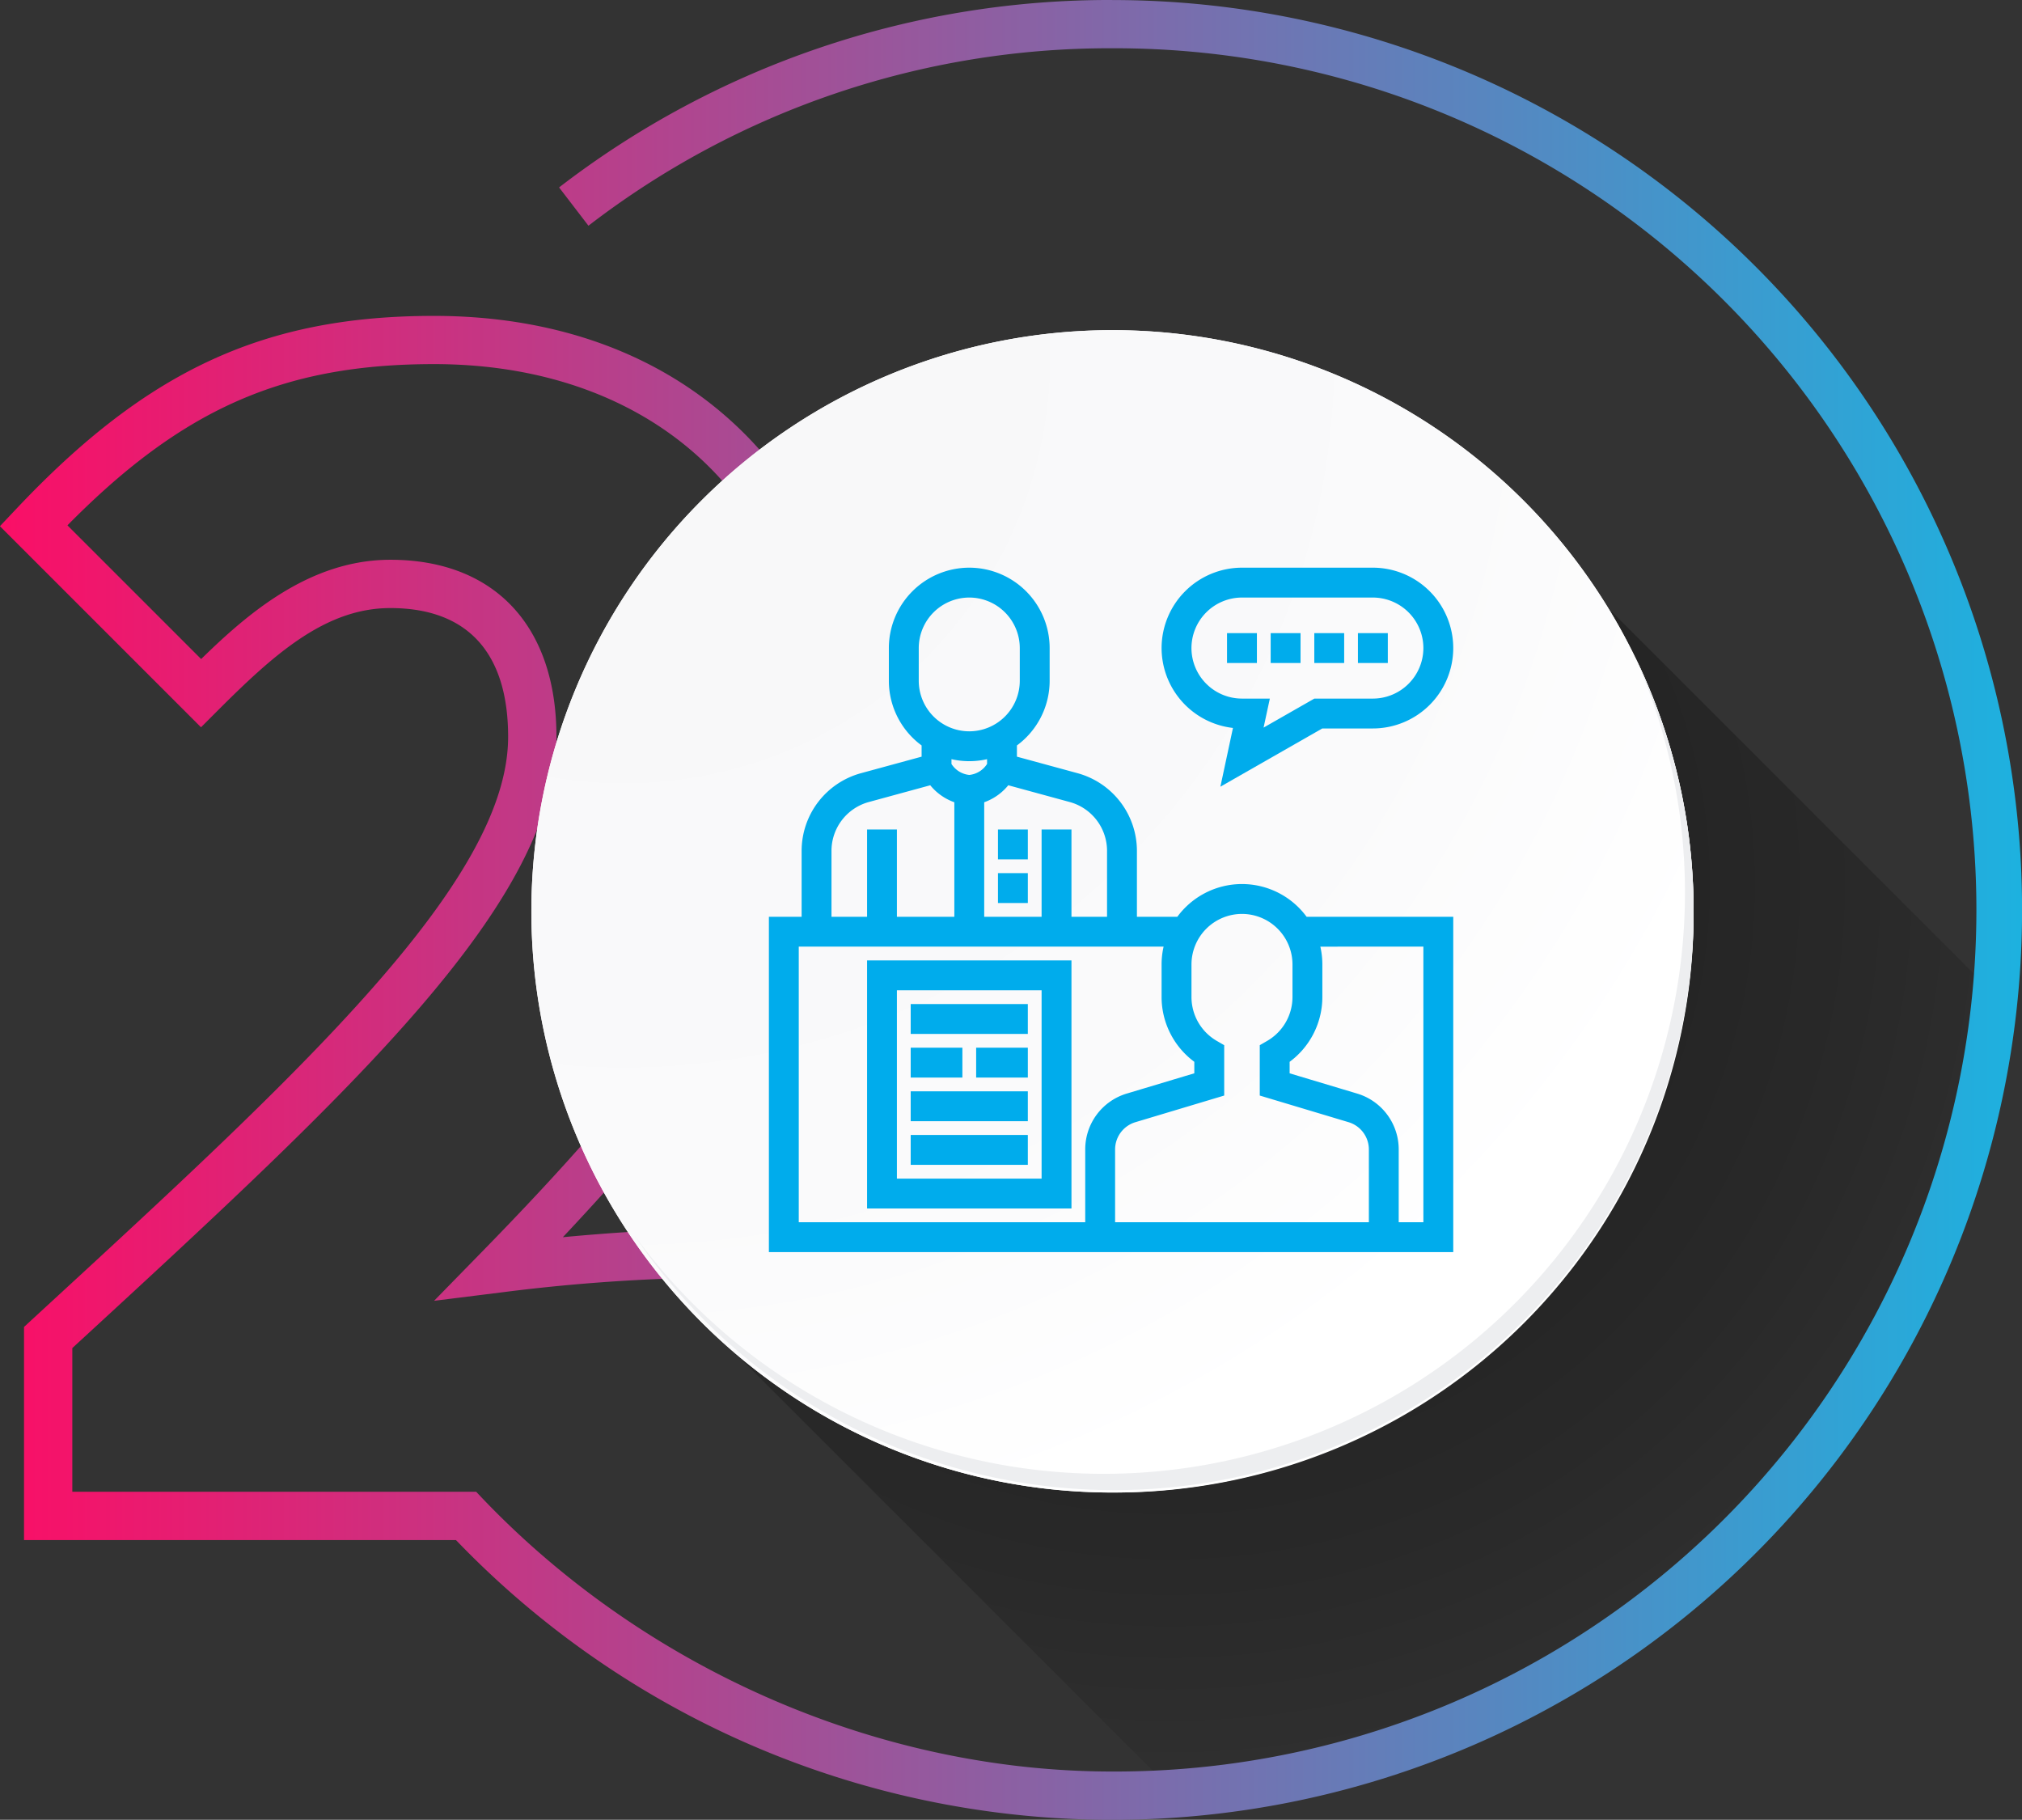 <svg xmlns="http://www.w3.org/2000/svg" xmlns:xlink="http://www.w3.org/1999/xlink" width="251.141" height="226" viewBox="0 0 251.141 226"><rect x="0" y="0" width="251.141" height="226" fill="#333333" stroke="none"/><defs><style>.a{opacity:0.5;fill:url(#a);}.b{fill:url(#b);}.c{fill:#fff;}.d{fill:url(#c);}.e{fill:#edeef0;}.f{fill:#00acec;stroke:#00acec;}</style><radialGradient id="a" cx="0.353" cy="0.228" r="0.857" gradientTransform="translate(0.045) scale(0.91 1)" gradientUnits="objectBoundingBox"><stop offset="0"></stop><stop offset="0.682" stop-opacity="0.4"></stop><stop offset="1" stop-opacity="0"></stop></radialGradient><linearGradient id="b" y1="0.5" x2="1" y2="0.5" gradientUnits="objectBoundingBox"><stop offset="0" stop-color="#fb0e66"></stop><stop offset="1" stop-color="#1cb2e0"></stop></linearGradient><radialGradient id="c" cx="0.076" cy="0.019" r="1.465" gradientTransform="translate(0 0)" gradientUnits="objectBoundingBox"><stop offset="0" stop-color="#f7f7f8"></stop><stop offset="0.505" stop-color="#fafafb"></stop><stop offset="0.715" stop-color="#fff"></stop></radialGradient></defs><g transform="translate(-326.078 -166.452)"><path class="a" d="M127,329.023l60.026,60.027c2.6.216,2.8.441,5.424.017,43.934-7.116,91.289-42.8,96.063-98.777.127-1.492-.253.441-.324-1.042l-46.911-46.91Z" transform="translate(285.083 0.166)"></path><path class="b" d="M464.219,166.452a111.96,111.96,0,0,0-68.7,23.276l3.648,4.757a106.009,106.009,0,0,1,65.054-22.039,107.007,107.007,0,1,1,0,214.013c-29.53,0-58.833-13.158-79-34.746H335.06V333.871c34.916-32.122,60.132-55.345,60.132-75.915,0-13.767-7.713-21.986-20.63-21.986-9.938,0-17.635,6.587-23.5,12.33l-16.607-16.606c14.345-14.55,26.939-20.023,45.534-20.023,27.685,0,46.285,17.692,46.285,44.024,0,22.113-21.531,46.981-40.289,66.175L379.992,328l8.505-1.062a227.489,227.489,0,0,1,23.591-1.784h20.966V340.71h5.993V319.16H412.088c-4.362,0-10.438.409-16.1.94,17.956-19.069,36.273-42.471,36.273-64.4,0-14.721-5.094-27.3-14.732-36.373-9.48-8.926-22.463-13.644-37.546-13.644-21.074,0-35.629,6.729-51.913,24l-2,2.118,24.974,24.973,2.119-2.119c6.941-6.94,13.341-12.686,21.391-12.686,9.575,0,14.636,5.53,14.636,15.993,0,17.966-25.74,41.646-58.328,71.626l-1.8,1.659v26.465h53.647a113,113,0,1,0,81.505-191.254Z"></path><g transform="translate(0.033 0.281)"><path class="c" d="M536.4,279.35a72.178,72.178,0,1,1-72.177-72.179A72.177,72.177,0,0,1,536.4,279.35Z"></path><path class="d" d="M536.4,279.35a72.177,72.177,0,1,0-72.177,72.179A71.9,71.9,0,0,0,536.4,279.35Z"></path><path class="e" d="M529.1,247.694a72.187,72.187,0,0,1-124.272,71.88A71.958,71.958,0,0,0,529.1,247.694Z"></path></g><g transform="translate(432.078 258.452)"><path class="f" d="M48.258,18.29a9.47,9.47,0,0,0-7.771,4.065H34.71V13.661A9.508,9.508,0,0,0,27.721,4.51L19.806,2.352V.32a9.476,9.476,0,0,0,4.065-7.772v-4.064A9.494,9.494,0,0,0,14.387-21,9.494,9.494,0,0,0,4.9-11.516v4.064A9.472,9.472,0,0,0,8.968.32V2.352L1.053,4.51a9.507,9.507,0,0,0-6.988,9.151v8.694H-10V63H74V22.355H56.029A9.47,9.47,0,0,0,48.258,18.29Zm0,2.71a6.782,6.782,0,0,1,6.774,6.774v4.065A6.8,6.8,0,0,1,51.644,37.7l-.676.391v5.594L61.619,46.88a4.04,4.04,0,0,1,2.9,3.894V60.29H32V50.774a4.04,4.04,0,0,1,2.9-3.894l10.651-3.195V38.091l-.676-.391a6.8,6.8,0,0,1-3.388-5.861V27.774A6.782,6.782,0,0,1,48.258,21ZM27.007,7.125A6.79,6.79,0,0,1,32,13.661v8.694H26.581V11.516h-2.71V22.355H15.742V7.271a6.288,6.288,0,0,0,3.3-2.319ZM7.613-7.452v-4.064a6.782,6.782,0,0,1,6.774-6.774,6.782,6.782,0,0,1,6.774,6.774v4.064A6.782,6.782,0,0,1,14.387-.677,6.782,6.782,0,0,1,7.613-7.452Zm6.774,9.484a9.439,9.439,0,0,0,2.71-.4v1.38a3.462,3.462,0,0,1-2.71,1.729,3.468,3.468,0,0,1-2.71-1.727V1.634A9.473,9.473,0,0,0,14.387,2.032ZM-3.226,13.661A6.79,6.79,0,0,1,1.767,7.125L9.733,4.952a6.292,6.292,0,0,0,3.3,2.319V22.355H4.9V11.516H2.194V22.355h-5.42Zm-4.064,11.4H39.174a9.4,9.4,0,0,0-.4,2.709v4.065a9.513,9.513,0,0,0,4.065,7.774v2.056l-8.721,2.617a6.73,6.73,0,0,0-4.828,6.488V60.29H-7.29Zm78.58,0V60.29H67.226V50.774a6.735,6.735,0,0,0-4.827-6.49l-8.722-2.615V39.613a9.516,9.516,0,0,0,4.065-7.774V27.774a9.4,9.4,0,0,0-.4-2.709Z"></path><rect class="f" width="2.71" height="2.71" transform="translate(18.452 11.516)"></rect><rect class="f" width="2.71" height="2.71" transform="translate(18.452 16.935)"></rect><path class="f" d="M2.194,27.774V57.581H26.581V27.774Zm21.677,27.1H4.9V30.484H23.871Z"></path><rect class="f" width="13.548" height="2.71" transform="translate(7.613 33.194)"></rect><rect class="f" width="13.548" height="2.71" transform="translate(7.613 44.032)"></rect><rect class="f" width="13.548" height="2.71" transform="translate(7.613 49.452)"></rect><rect class="f" width="5.419" height="2.71" transform="translate(7.613 38.613)"></rect><rect class="f" width="5.419" height="2.71" transform="translate(15.742 38.613)"></rect><rect class="f" width="2.71" height="2.71" transform="translate(46.903 -12.871)"></rect><rect class="f" width="2.71" height="2.71" transform="translate(52.323 -12.871)"></rect><rect class="f" width="2.71" height="2.71" transform="translate(57.742 -12.871)"></rect><rect class="f" width="2.71" height="2.71" transform="translate(63.161 -12.871)"></rect><path class="f" d="M47.746-2.046,46.3,4.713,58.1-2.032h6.414A9.494,9.494,0,0,0,74-11.516,9.494,9.494,0,0,0,64.516-21H48.258a9.494,9.494,0,0,0-9.484,9.484A9.5,9.5,0,0,0,47.746-2.046Zm.512-16.244H64.516a6.782,6.782,0,0,1,6.774,6.774,6.782,6.782,0,0,1-6.774,6.774H57.382L50.217-.649,51.1-4.742H48.258a6.782,6.782,0,0,1-6.774-6.774A6.782,6.782,0,0,1,48.258-18.29Z"></path></g></g></svg>